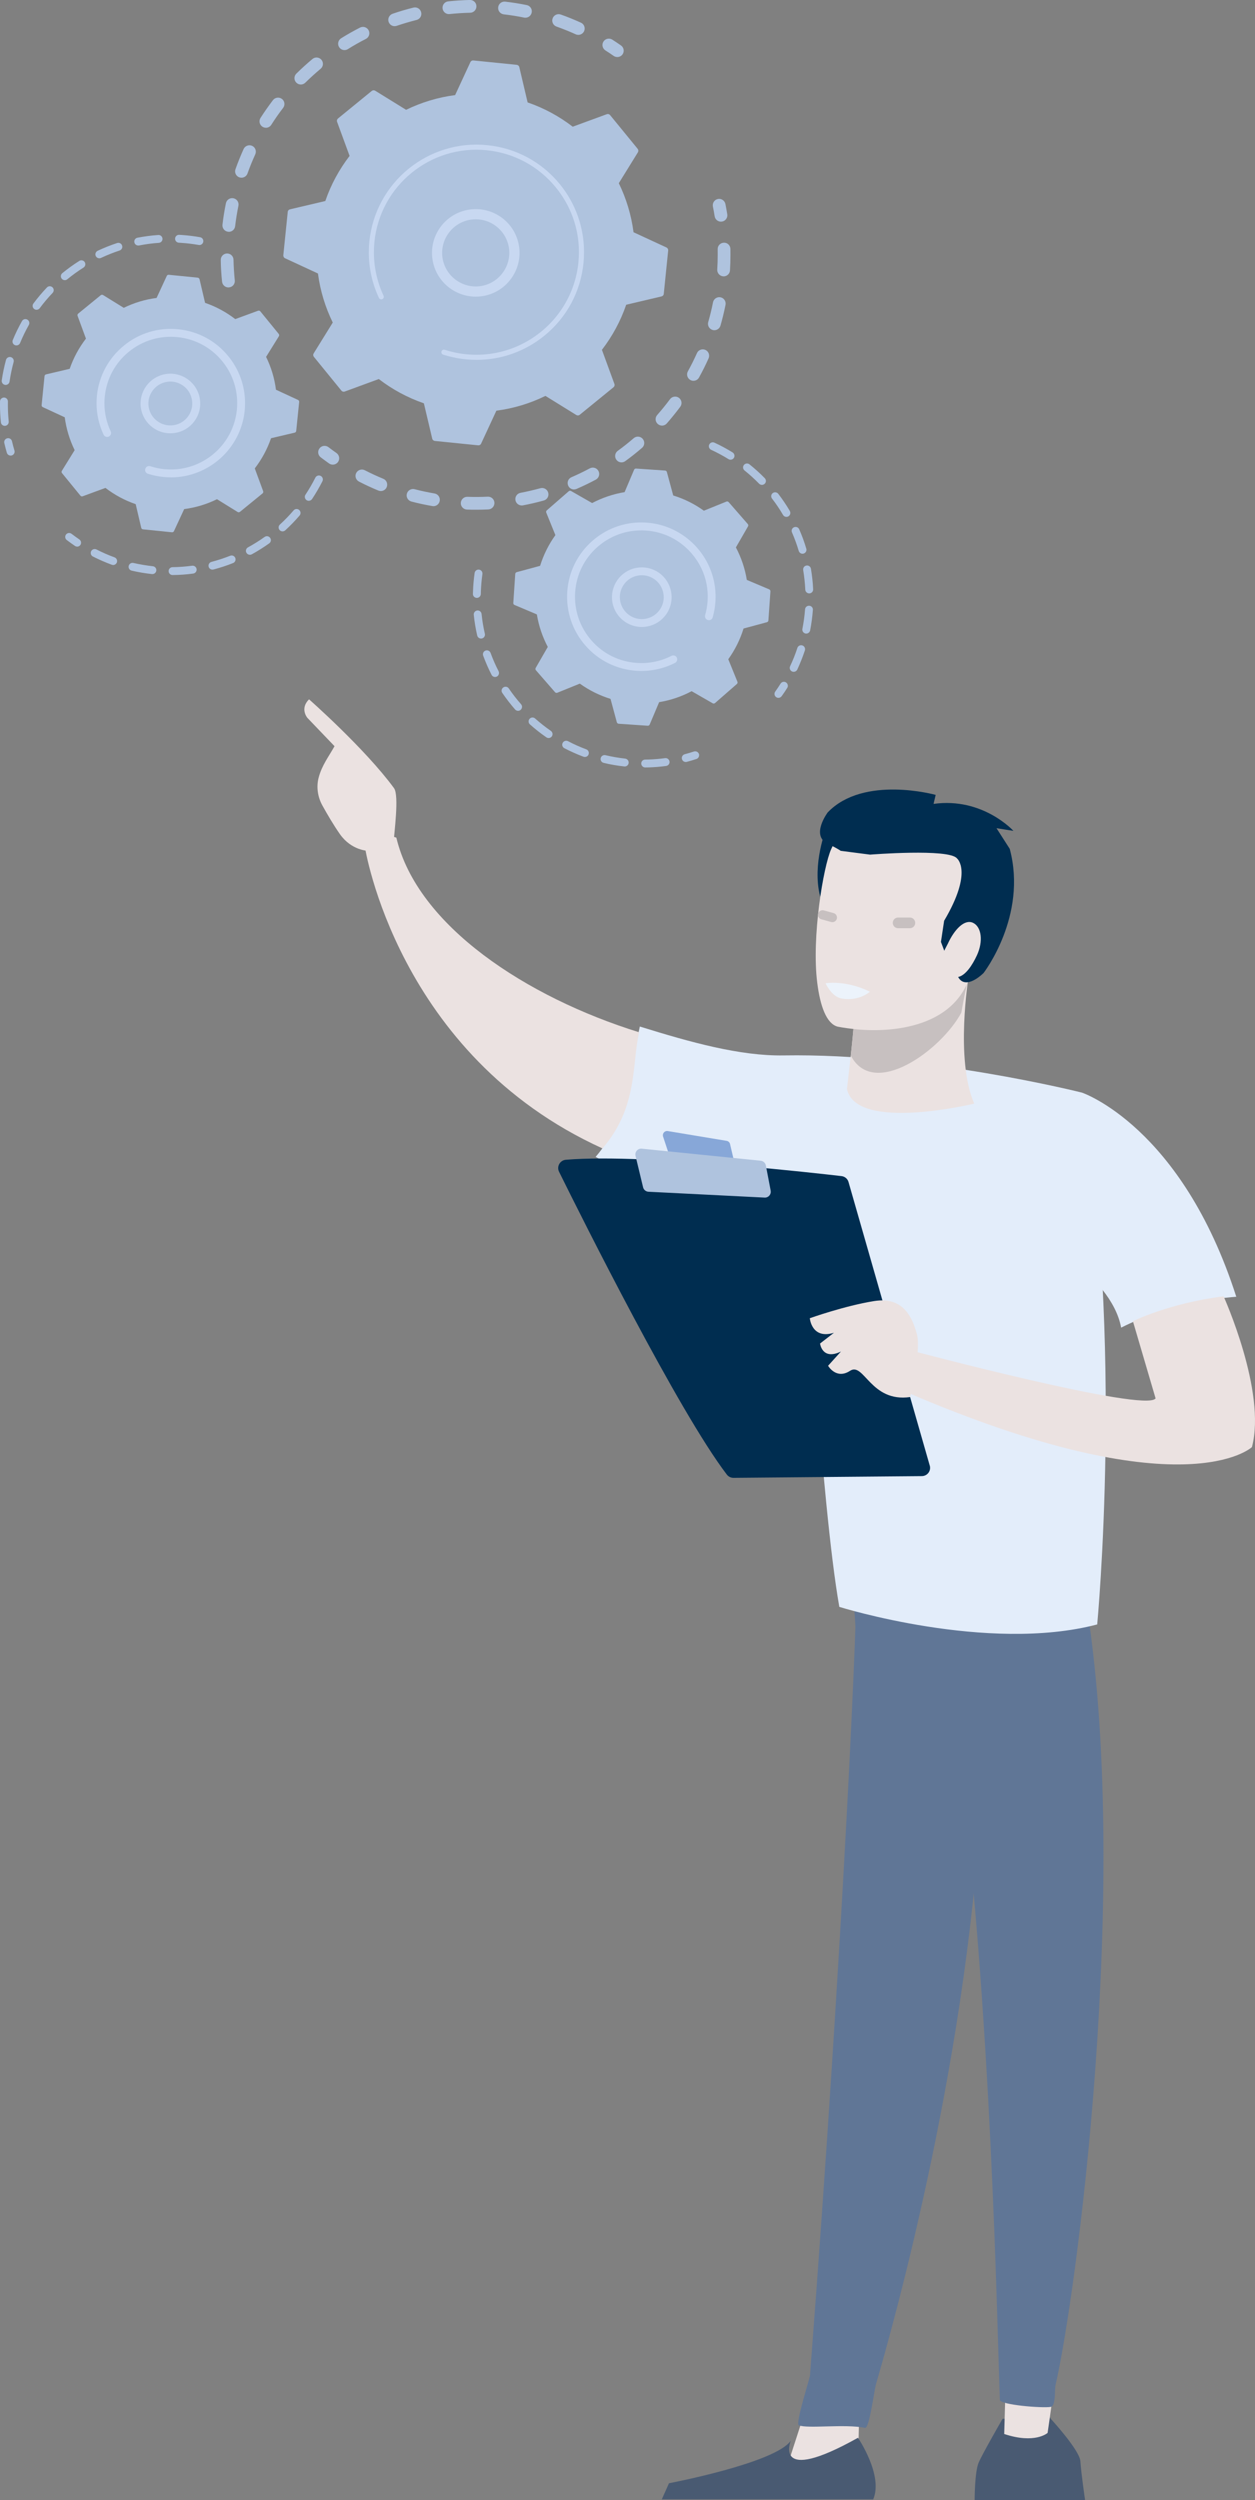 <svg xmlns="http://www.w3.org/2000/svg" xmlns:xlink="http://www.w3.org/1999/xlink" id="Calque_2" viewBox="0 0 433.22 863.03"><rect x="0" y="0" width="433.22" height="863.03" fill="#808080" stroke="none"/><defs><style>      .cls-1 {        clip-path: url(#clippath-6);      }      .cls-2 {        clip-path: url(#clippath-7);      }      .cls-3 {        fill: #c8d8f1;      }      .cls-4 {        fill: #607696;      }      .cls-5 {        clip-path: url(#clippath-4);      }      .cls-6 {        fill: #c7c0c0;      }      .cls-7 {        clip-path: url(#clippath-9);      }      .cls-8 {        clip-path: url(#clippath-10);      }      .cls-9 {        clip-path: url(#clippath-11);      }      .cls-10 {        fill: none;      }      .cls-11 {        fill: #e3edfa;      }      .cls-12 {        clip-path: url(#clippath-1);      }      .cls-13 {        fill: #ecf3fb;      }      .cls-14 {        clip-path: url(#clippath-5);      }      .cls-15 {        clip-path: url(#clippath-8);      }      .cls-16 {        fill: #87a7d8;      }      .cls-17 {        clip-path: url(#clippath-3);      }      .cls-18 {        fill: #ebe2e1;      }      .cls-19 {        clip-path: url(#clippath-2);      }      .cls-20 {        fill: #002d50;      }      .cls-21 {        fill: #afc3de;      }      .cls-22 {        clip-path: url(#clippath);      }      .cls-23 {        fill: #495a72;      }    </style><clipPath id="clippath"><rect class="cls-10" x="76.2" width="139.09" height="99.21"></rect></clipPath><clipPath id="clippath-1"><rect class="cls-10" x="76.2" y="0" width="139.1" height="99.21"></rect></clipPath><clipPath id="clippath-2"><rect class="cls-10" x="109.83" y="68.65" width="142.32" height="107.3"></rect></clipPath><clipPath id="clippath-3"><rect class="cls-10" x="109.83" y="68.65" width="142.32" height="107.31"></rect></clipPath><clipPath id="clippath-4"><rect class="cls-10" y="81.05" width="70.19" height="76.21"></rect></clipPath><clipPath id="clippath-5"><rect class="cls-10" x="0" y="81.05" width="70.19" height="76.22"></rect></clipPath><clipPath id="clippath-6"><rect class="cls-10" x="22.52" y="164.13" width="88.93" height="34.37"></rect></clipPath><clipPath id="clippath-7"><rect class="cls-10" x="22.52" y="164.12" width="88.93" height="34.37"></rect></clipPath><clipPath id="clippath-8"><rect class="cls-10" x="163.24" y="196.61" width="78.09" height="68.32"></rect></clipPath><clipPath id="clippath-9"><rect class="cls-10" x="163.24" y="196.61" width="78.09" height="68.32"></rect></clipPath><clipPath id="clippath-10"><rect class="cls-10" x="244.69" y="152.67" width="36.01" height="88.22"></rect></clipPath><clipPath id="clippath-11"><rect class="cls-10" x="244.69" y="152.67" width="36.01" height="88.22"></rect></clipPath></defs><g id="Calque_1-2" data-name="Calque_1"><g><path class="cls-23" d="M336.44,863.03s0-9.71,1.38-12.94c1.38-3.23,8.26-15.14,8.26-15.14l16.29-.39s10.35,11.15,10.58,15.07c.23,3.92,1.62,13.4,1.62,13.4h-38.13Z"></path><path class="cls-18" d="M296.88,820.48l-.59,25.5s-17.25,9.04-24.06,3.81l10.24-31.57,14.41,2.25Z"></path><path class="cls-4" d="M295.57,545.4c.75,3.82-4.28,122.75-15.95,274.42-.1,1.4-5.17,16.83-3.87,17.37,3.06,1.25,15.81-.54,22.88.88,1.47.29,3.15-13.01,3.77-15.15,5.72-19.43,33.07-116.78,36.65-209.75,3.98-103.91,0-3.54,0-3.54l-2.35-64.24h-41.13Z"></path><path class="cls-18" d="M365.17,815.05l-3.54,24.76s-4.31,3.93-14.98.38l.71-25.26,17.81.12Z"></path><path class="cls-4" d="M374.63,551.13c16.33,98.59-3.54,243.67-10.25,272.07-.4,1.74.13,7.34-1.63,7.63-2.99.5-17.54-.69-17.6-2.43-.91-22.96-2.78-135.59-14.54-225.68-.38-2.9-2.49-5.29-4.88-6.98l-29.55-21.01-2.25-33.94,80.7,10.34Z"></path><path class="cls-11" d="M270.54,364.32c48.96-.81,102.97,12.85,102.97,12.85,14.59,85.16,5.24,183.57,5.24,183.57-37.9,9.95-89.02-6.06-89.02-6.06-6.3-35.59-11.93-134.21-11.93-134.21-23.92-2.96-55.97-12-72.19-21.13,12.38-14.34,12.73-34.2,15.26-44.99,17.31,5.38,34.56,10.23,49.66,9.97"></path><path class="cls-18" d="M125.93,292.22c4.8-5.81,10.89-3.06,10.89-3.06,7.22,30.43,44.98,55.11,83.8,67.17-2.54,10.79-.28,25.75-12.65,40.09-71.02-32.28-82.04-104.2-82.04-104.2"></path><path class="cls-18" d="M127.1,293.69c-.5,1.6,5.33,4.04,8.76-2.51.11-3.14,2.02-16.56.15-19.12-9.97-13.61-29.33-30.66-29.33-30.66-3.27,3.23-.58,6.39-.58,6.39l9.38,9.79c-1.96,3.54-4.35,6.54-5.48,10.83-.86,3.25-.33,6.73,1.31,9.68,1.65,2.98,3.9,6.82,6.03,9.85,4.02,5.72,9.75,5.76,9.75,5.76"></path><path class="cls-18" d="M119.59,263.92l8.55,7.25,2.69,7.22-7.63,8.46s-2.56-14.32-4.47-17.42c-1.9-3.11-.92-4.61.86-5.51"></path><path class="cls-11" d="M354.73,424.58l18.78-47.41s34.38,11.61,53.25,70.46c-8.65.64-24.36,2.89-39.75,10.66-3.39-18.6-32.28-33.71-32.28-33.71"></path><path class="cls-20" d="M320.94,505.89l-28.03-97.85c-.31-1.11-1.25-1.92-2.4-2.06-5.07-.59-19.78-2.25-36.77-3.69-20.47-1.73-44.22-3.14-58.42-1.95-2.01.17-3.23,2.32-2.34,4.13,8.07,16.33,41.28,82.77,57.92,104.54.55.72,1.41,1.14,2.32,1.13l65.01-.6c1.89-.02,3.25-1.83,2.72-3.65"></path><path class="cls-16" d="M250.83,393.81l-20.32-3.38c-1.08-.18-1.96.85-1.62,1.9l2.01,6.09c.17.53.64.91,1.19.98l19.55,2.62c1.02.12,1.85-.78,1.62-1.78l-1.25-5.33c-.13-.58-.6-1-1.18-1.1"></path><path class="cls-21" d="M266.04,411.01l-1.67-8.72c-.17-.87-.89-1.53-1.78-1.62l-41.04-4.16c-1.38-.15-2.49,1.11-2.17,2.47l2.61,10.87c.21.86.97,1.49,1.86,1.53l40.11,2.02c1.3.06,2.32-1.11,2.07-2.39"></path><path class="cls-18" d="M314.17,482.25s3.91-16.05,2.33-21.74c-1.57-5.7-4.62-13.02-14.79-11.39-10.17,1.63-22.17,5.92-22.17,5.92,0,0,.61,7.41,8.34,5.02l-4.8,3.71s.69,5.93,7.22,2.76l-4.45,4.92s2.79,4.88,7.59,1.74c4.8-3.12,7.1,11,20.73,9.06"></path><path class="cls-23" d="M296.16,841.48s8.86,13,5.26,21.28h-72.98l2.49-5.57s36.52-6.92,42.04-14.66c0,0-6.38,15.54,23.2-1.04"></path><path class="cls-20" d="M284.78,287.28s-4.96,13.12-1.07,24.11l10.82-22.86-9.75-1.25Z"></path><path class="cls-18" d="M334.36,337.14s-4.72,28.57,1.94,43.82c0,0-40.71,9.87-43.94-5.05,0,0,2.24-18.39,2.49-24.35.26-5.97,39.52-14.42,39.52-14.42"></path><path class="cls-6" d="M294.84,351.55c.21-4.96,27.34-11.62,36.5-13.74l2.6,1.18c-.48,2.14-1.3,5.98-2.09,10.56-6.93,12.94-30.29,29.99-38.17,14.79.54-4.91,1.05-10.09,1.16-12.78"></path><path class="cls-18" d="M335.74,333.37c-4.07,21.9-28.77,23.23-40.99,21.84-3.43-.37-5.6-.82-5.6-.82-3.87-1.03-6.04-7.14-7.04-15.13-2-15.81,2.13-40.19,4.8-46.12,4.03-8.94,10-17.47,38.45-10.5,26.95,6.61,19.53,23.32,13.92,48.62-.31,1.41-3.26.62-3.54,2.11"></path><path class="cls-13" d="M300.29,342.33s-3.72,3.41-9.74,2.35c-3.56-.62-5.56-5.27-5.56-5.27,0,0,6.85-1.22,15.3,2.92"></path><path class="cls-20" d="M285.74,280.42c12.42-12.96,37.25-6.03,37.25-6.03l-.73,3.11c16.98-2.38,27.57,9.31,27.57,9.31l-5.84-.92,4.57,7.13c6.2,23.19-9.04,42.86-9.04,42.86-3.01,2.87-6.92,4.83-8.77,1.36,2.51-.49,4.86-3.97,6.49-7.5,2.22-4.81,1.59-9.82-1.37-11.2-2.98-1.37-6.46,2.39-8.67,7.19-.21.44-1.08,2.03-1.24,2.47l-1.15-3.06,1.1-7.3c10.11-17.1,4.43-21.53,4.43-21.53-2.74-3.47-30-1.3-30-1.3l-10.13-1.31s-1.1-.82-4.52-2.47c-5.94-2.85.05-10.82.05-10.82"></path><path class="cls-6" d="M308.18,318.57c0,1.02.82,1.84,1.85,1.84h4.05c1.03,0,1.85-.82,1.85-1.84s-.82-1.85-1.85-1.85h-4.05c-1.03,0-1.85.82-1.85,1.85"></path><path class="cls-6" d="M282.41,315.37c-.23.85.27,1.73,1.11,1.96l3.39.93c.85.24,1.73-.26,1.96-1.11.23-.85-.26-1.71-1.11-1.96l-3.39-.93c-.85-.23-1.71.27-1.96,1.11"></path><path class="cls-18" d="M314.78,466.26s80.99,21.52,84.12,16.44l-7.82-26.62s12.52-6.26,31.3-8.6c0,0,14.87,32.87,9.78,52.04,0,0-23.47,22.31-119.73-19.17l-3.12-7.83,5.48-6.26Z"></path><g class="cls-22"><g class="cls-12"><path class="cls-21" d="M78.84,99.22c-1.1,0-2.06-.85-2.18-1.97-.26-2.47-.42-5.01-.45-7.51-.02-1.21.93-2.22,2.16-2.24h.04c1.2,0,2.18.96,2.2,2.17.05,2.36.2,4.77.44,7.12.13,1.21-.75,2.29-1.96,2.41-.09.01-.16.02-.25.02M78.98,80.02c-.07,0-.17-.01-.24-.02-1.21-.13-2.08-1.22-1.94-2.44.28-2.49.69-4.97,1.19-7.41.25-1.19,1.41-1.96,2.6-1.71,1.2.25,1.97,1.41,1.71,2.6-.47,2.32-.85,4.69-1.13,7.04-.13,1.13-1.09,1.95-2.19,1.95M83.36,61.34c-.26,0-.49-.05-.75-.12-1.14-.42-1.74-1.68-1.32-2.82.83-2.35,1.78-4.69,2.81-6.97.51-1.1,1.83-1.59,2.93-1.09,1.1.51,1.59,1.81,1.09,2.93-.98,2.16-1.89,4.37-2.68,6.6-.32.91-1.16,1.47-2.07,1.47M91.8,44.1c-.42,0-.82-.11-1.19-.34-1.03-.65-1.34-2.01-.69-3.04,1.35-2.11,2.81-4.18,4.31-6.16.75-.96,2.12-1.14,3.1-.4.96.73,1.14,2.12.4,3.09-1.45,1.87-2.82,3.85-4.09,5.84-.42.66-1.13,1.02-1.85,1.02M103.85,29.18c-.58,0-1.13-.22-1.57-.66-.86-.86-.85-2.25.02-3.11,1.78-1.75,3.64-3.45,5.56-5.05.93-.78,2.32-.65,3.1.28.78.93.66,2.33-.28,3.1-1.81,1.52-3.6,3.14-5.29,4.8-.43.42-.99.64-1.54.64M118.92,17.29c-.74,0-1.45-.37-1.87-1.04-.64-1.04-.32-2.39.71-3.04,2.12-1.32,4.31-2.56,6.54-3.7,1.09-.54,2.4-.11,2.96.97.55,1.09.12,2.41-.97,2.96-2.12,1.08-4.2,2.25-6.21,3.52-.36.22-.76.33-1.16.33M199.64,12.04c-.31,0-.61-.06-.91-.2-2.16-.98-4.39-1.87-6.63-2.67-1.14-.4-1.75-1.67-1.34-2.81.4-1.15,1.65-1.75,2.81-1.35,2.36.83,4.7,1.79,6.97,2.82,1.11.5,1.59,1.8,1.1,2.92-.38.81-1.18,1.29-2.01,1.29M136.23,9.04c-.91,0-1.75-.56-2.08-1.48-.39-1.15.22-2.4,1.37-2.81,2.35-.81,4.78-1.53,7.2-2.13,1.18-.29,2.36.42,2.66,1.59.31,1.19-.4,2.38-1.59,2.68-2.29.58-4.59,1.26-6.84,2.02-.23.09-.48.12-.72.12M181.39,6.12c-.15,0-.31-.01-.44-.04-2.33-.48-4.7-.86-7.06-1.13-1.2-.15-2.07-1.24-1.92-2.44.13-1.21,1.22-2.08,2.44-1.94,2.47.28,4.97.69,7.42,1.18,1.19.25,1.96,1.41,1.7,2.6-.21,1.04-1.11,1.76-2.14,1.76M154.95,4.87c-1.1,0-2.06-.85-2.18-1.97-.13-1.2.73-2.29,1.95-2.43,2.49-.26,5-.42,7.5-.48h.05c1.2,0,2.18.96,2.19,2.16.02,1.22-.93,2.23-2.16,2.25-2.36.05-4.77.21-7.1.45-.09.01-.16.01-.24.01"></path><path class="cls-21" d="M213.09,19.69c-.43,0-.87-.12-1.26-.39-.92-.65-1.89-1.29-2.85-1.9-1.02-.66-1.32-2.02-.67-3.05.65-1.02,2.02-1.32,3.05-.67,1,.65,2.02,1.32,3,2.01.99.69,1.24,2.06.55,3.06-.43.61-1.11.94-1.81.94"></path></g></g><g class="cls-19"><g class="cls-17"><path class="cls-21" d="M248.87,76.52c-1.05,0-2-.77-2.17-1.85-.18-1.13-.38-2.27-.61-3.38-.24-1.19.53-2.35,1.71-2.6,1.2-.24,2.35.53,2.61,1.72.23,1.19.45,2.38.64,3.56.2,1.2-.62,2.33-1.83,2.52-.11.01-.23.02-.36.02"></path><path class="cls-21" d="M164.25,175.95c-1.02,0-2.02-.01-3.05-.05-1.21-.04-2.17-1.05-2.13-2.27.05-1.22,1.07-2.18,2.27-2.14,2.36.09,4.72.07,7.03-.04,1.22-.06,2.25.87,2.3,2.08.06,1.22-.87,2.25-2.08,2.32-1.43.07-2.89.1-4.34.1M149.64,174.73c-.13,0-.26-.02-.38-.04-2.43-.42-4.86-.93-7.23-1.56-1.19-.31-1.89-1.51-1.59-2.67.31-1.19,1.52-1.9,2.69-1.59,2.25.59,4.57,1.08,6.86,1.47,1.21.21,2.01,1.35,1.8,2.55-.18,1.07-1.1,1.84-2.16,1.84M180.09,174.48c-1.03,0-1.96-.73-2.16-1.8-.22-1.2.56-2.34,1.75-2.56,2.29-.44,4.59-.97,6.85-1.59,1.16-.33,2.39.36,2.71,1.53.33,1.18-.36,2.39-1.53,2.71-2.36.66-4.8,1.22-7.2,1.68-.13.02-.27.04-.42.04M131.47,169.51c-.28,0-.56-.06-.85-.17-2.25-.93-4.52-1.97-6.7-3.1-1.08-.56-1.51-1.89-.96-2.96.56-1.08,1.89-1.51,2.96-.96,2.07,1.07,4.23,2.06,6.38,2.95,1.13.45,1.65,1.75,1.19,2.88-.34.85-1.18,1.36-2.03,1.36M198.15,168.96c-.86,0-1.67-.5-2.02-1.34-.49-1.11.02-2.41,1.14-2.89,2.14-.92,4.26-1.95,6.32-3.05,1.08-.58,2.41-.17,2.99.89.58,1.08.17,2.41-.89,2.99-2.17,1.15-4.41,2.24-6.66,3.21-.28.12-.58.18-.87.18M214.54,159.61c-.67,0-1.35-.32-1.78-.92-.71-.98-.49-2.35.49-3.07,1.89-1.37,3.74-2.84,5.5-4.36.92-.8,2.32-.7,3.11.23.8.93.69,2.32-.23,3.1-1.85,1.6-3.81,3.16-5.79,4.59-.38.28-.85.43-1.3.43M228.52,146.91c-.53,0-1.04-.18-1.46-.56-.92-.8-1-2.19-.2-3.1,1.54-1.75,3.04-3.59,4.42-5.45.72-.98,2.12-1.19,3.09-.47.98.73,1.18,2.11.45,3.09-1.47,1.96-3.04,3.9-4.65,5.75-.44.49-1.04.75-1.65.75M239.37,131.45c-.36,0-.71-.09-1.04-.27-1.07-.59-1.47-1.92-.88-2.99,1.13-2.05,2.18-4.16,3.14-6.3.48-1.1,1.79-1.6,2.9-1.11,1.11.49,1.6,1.8,1.11,2.92-.99,2.23-2.11,4.46-3.3,6.61-.39.73-1.15,1.14-1.94,1.14M246.6,113.99c-.21,0-.4-.02-.61-.09-1.18-.33-1.85-1.56-1.51-2.73.64-2.23,1.2-4.52,1.65-6.82.24-1.19,1.4-1.96,2.58-1.73,1.2.24,1.97,1.4,1.74,2.6-.48,2.4-1.07,4.83-1.74,7.18-.29.97-1.18,1.59-2.12,1.59M249.79,95.39h-.13c-1.22-.09-2.14-1.13-2.07-2.34.11-1.71.16-3.45.16-5.16,0-.62,0-1.25-.01-1.86-.04-1.22.93-2.23,2.16-2.25,1.22-.05,2.22.94,2.24,2.16.01.65.01,1.3.01,1.96,0,1.8-.05,3.63-.16,5.43-.06,1.16-1.04,2.07-2.19,2.07"></path><path class="cls-21" d="M114.87,160.39c-.44,0-.88-.13-1.27-.4-.97-.69-1.95-1.41-2.9-2.13-.97-.75-1.15-2.13-.4-3.1.73-.96,2.12-1.14,3.09-.4.91.7,1.84,1.38,2.77,2.03.99.7,1.22,2.07.54,3.06-.44.61-1.11.94-1.81.94"></path></g></g><path class="cls-21" d="M117.84,134.84c.28.34.75.47,1.15.32l11.77-4.32c4.63,3.56,9.87,6.42,15.56,8.38l2.88,12.19c.1.44.47.75.89.8l14.96,1.51c.44.05.85-.18,1.03-.59l5.27-11.37c5.97-.77,11.67-2.52,16.93-5.1l10.66,6.6c.38.23.86.2,1.19-.09l11.65-9.49c.34-.28.47-.75.31-1.15l-4.31-11.77c3.56-4.63,6.43-9.87,8.38-15.57l12.19-2.87c.43-.1.75-.45.78-.89l1.52-14.96c.05-.44-.2-.86-.59-1.04l-11.37-5.26c-.77-5.97-2.52-11.67-5.08-16.93l6.59-10.66c.22-.38.2-.86-.07-1.19l-9.52-11.65c-.27-.34-.72-.47-1.14-.32l-11.77,4.32c-4.63-3.56-9.87-6.43-15.57-8.38l-2.87-12.2c-.1-.42-.47-.73-.89-.78l-14.96-1.51c-.44-.05-.86.18-1.04.59l-5.26,11.37c-5.97.77-11.67,2.52-16.93,5.08l-10.66-6.59c-.38-.23-.86-.2-1.19.07l-11.65,9.51c-.34.28-.47.75-.32,1.15l4.32,11.77c-3.56,4.63-6.43,9.87-8.38,15.57l-12.2,2.87c-.42.1-.75.45-.77.89l-1.53,14.96c-.04.43.2.86.6,1.04l11.36,5.26c.78,5.97,2.54,11.67,5.11,16.93l-6.6,10.66c-.23.38-.2.85.09,1.19l9.49,11.65Z"></path><path class="cls-3" d="M164.22,102.4c-7.36,0-13.84-5.4-14.93-12.9-1.23-8.24,4.5-15.94,12.74-17.15,3.99-.59,7.97.42,11.22,2.82,3.23,2.4,5.34,5.93,5.93,9.92,1.21,8.24-4.5,15.94-12.75,17.15-.73.11-1.48.16-2.2.16M164.25,75.7c-.56,0-1.15.04-1.72.12-6.32.94-10.71,6.84-9.78,13.16.93,6.31,6.84,10.71,13.16,9.78,6.31-.94,10.69-6.84,9.78-13.16-.47-3.06-2.08-5.76-4.56-7.61-2.02-1.51-4.42-2.29-6.88-2.29"></path><path class="cls-3" d="M164.52,124.22c-1.27,0-2.54-.06-3.81-.2-.39-.04-.8-.09-1.2-.13-1.97-.27-3.92-.69-5.82-1.26-.02,0-.05-.01-.07-.01-.07-.02-.15-.05-.22-.07-.15-.05-.28-.09-.43-.13-.37-.12-.61-.47-.61-.85,0-.09.02-.17.05-.27.15-.47.65-.71,1.11-.56,2.38.77,4.85,1.3,7.37,1.54,12.47,1.26,24.11-4.14,31.36-13.32,4.03-5.11,6.71-11.38,7.41-18.33.12-1.21.18-2.43.18-3.64,0-8.11-2.77-15.92-7.97-22.29-5.98-7.33-14.45-11.88-23.85-12.84-19.43-1.97-36.81,12.23-38.77,31.64-.12,1.2-.18,2.4-.18,3.59,0,5.18,1.14,10.3,3.33,14.99.06.12.09.25.09.37,0,.34-.18.65-.5.81-.44.2-.97.02-1.18-.43-2.32-4.92-3.5-10.3-3.5-15.74,0-1.25.06-2.51.2-3.76,2.06-20.38,20.32-35.29,40.69-33.22,9.89.99,18.77,5.78,25.05,13.46,5.45,6.7,8.35,14.9,8.35,23.42,0,1.26-.06,2.54-.18,3.81-1,9.89-5.78,18.78-13.47,25.05-6.69,5.46-14.9,8.37-23.42,8.37"></path><g class="cls-5"><g class="cls-14"><path class="cls-21" d="M3.67,157.27c-.59,0-1.13-.38-1.31-.98-.32-1.1-.61-2.24-.88-3.37-.16-.73.29-1.46,1.03-1.63.73-.17,1.46.29,1.63,1.02.25,1.08.53,2.16.85,3.22.21.71-.21,1.47-.93,1.69-.12.04-.26.05-.38.05"></path><path class="cls-21" d="M1.66,147c-.7,0-1.29-.51-1.35-1.22-.21-1.97-.31-3.98-.31-5.98,0-.42,0-.83.01-1.26.01-.75.67-1.31,1.38-1.32.75.01,1.35.64,1.34,1.38-.01.4-.01.81-.01,1.2,0,1.9.1,3.82.29,5.7.07.75-.48,1.42-1.23,1.49-.05.01-.09.01-.13.01M1.95,132.87c-.06,0-.12-.01-.2-.01-.73-.11-1.25-.8-1.15-1.54.34-2.39.85-4.77,1.47-7.09.2-.72.96-1.15,1.67-.96.72.2,1.16.94.97,1.67-.6,2.22-1.08,4.5-1.41,6.77-.1.67-.67,1.16-1.35,1.16M5.68,119.24c-.18,0-.36-.02-.53-.1-.69-.28-1.02-1.08-.73-1.78.92-2.23,1.98-4.42,3.17-6.52.37-.66,1.19-.88,1.85-.51.65.37.88,1.2.51,1.85-1.13,2.01-2.14,4.09-3.01,6.21-.22.53-.74.85-1.26.85M12.62,106.94c-.27,0-.56-.09-.81-.27-.6-.44-.73-1.3-.28-1.9,1.45-1.94,3.01-3.8,4.67-5.54.51-.55,1.38-.56,1.92-.05.54.51.56,1.37.05,1.92-1.59,1.67-3.09,3.43-4.45,5.28-.27.37-.69.55-1.1.55M22.37,96.71c-.39,0-.78-.17-1.05-.5-.48-.58-.39-1.43.18-1.91,1.86-1.52,3.83-2.95,5.88-4.24.62-.4,1.47-.21,1.87.42.39.65.21,1.48-.43,1.89-1.94,1.22-3.82,2.58-5.6,4.04-.26.21-.56.31-.86.31M34.3,89.16c-.51,0-1-.29-1.24-.78-.32-.67-.02-1.48.65-1.81,2.18-1.03,4.45-1.92,6.73-2.68.71-.23,1.49.16,1.71.88.24.7-.16,1.47-.86,1.7-2.18.72-4.34,1.58-6.42,2.56-.18.09-.38.13-.58.13M47.72,84.75c-.65,0-1.21-.45-1.34-1.1-.15-.73.33-1.45,1.07-1.59,2.36-.45,4.78-.78,7.19-.94.75-.05,1.4.51,1.45,1.26.05.75-.5,1.4-1.26,1.45-2.3.16-4.61.47-6.85.91-.1.01-.17.02-.26.02M68.84,84.58c-.09,0-.16,0-.25-.02-1.95-.34-3.96-.59-5.95-.72-.31-.02-.6-.05-.91-.06-.75-.04-1.32-.67-1.29-1.43.04-.75.69-1.35,1.43-1.29.32.01.62.04.96.06,2.08.15,4.19.4,6.25.77.73.12,1.22.83,1.09,1.57-.11.66-.69,1.13-1.34,1.13"></path></g></g><g class="cls-1"><g class="cls-2"><path class="cls-21" d="M59.57,198.5c-.75,0-1.35-.6-1.36-1.34-.01-.76.6-1.37,1.34-1.38,2.27-.02,4.56-.2,6.79-.5.73-.09,1.42.43,1.53,1.18.1.75-.43,1.42-1.16,1.53-2.34.32-4.74.49-7.12.51h-.01ZM52.61,198.18s-.09,0-.13-.01c-2.36-.26-4.73-.65-7.03-1.19-.73-.17-1.19-.89-1.02-1.63.16-.73.89-1.19,1.63-1.02,2.2.5,4.46.88,6.7,1.13.75.09,1.29.75,1.2,1.49-.07.7-.66,1.22-1.35,1.22M73.34,196.63c-.6,0-1.15-.39-1.31-1-.2-.73.23-1.48.97-1.67,2.19-.58,4.35-1.29,6.46-2.12.7-.28,1.48.06,1.76.76.28.7-.06,1.48-.76,1.76-2.19.88-4.47,1.62-6.77,2.23-.11.02-.23.04-.34.04M39.07,195.04c-.16,0-.32-.04-.47-.09-2.23-.82-4.42-1.78-6.54-2.85-.66-.34-.93-1.16-.59-1.83.34-.67,1.16-.93,1.84-.6,2,1.03,4.1,1.95,6.22,2.72.7.26,1.07,1.04.82,1.74-.21.55-.73.91-1.29.91M86.25,191.5c-.49,0-.94-.24-1.2-.71-.36-.65-.11-1.48.54-1.84,1.98-1.09,3.92-2.29,5.76-3.61.61-.44,1.46-.29,1.9.32.44.61.31,1.46-.32,1.9-1.92,1.37-3.94,2.65-6.03,3.79-.21.11-.43.16-.65.16M97.55,183.43c-.38,0-.75-.15-1.02-.44-.5-.56-.47-1.42.09-1.92,1.67-1.53,3.26-3.17,4.73-4.89.49-.58,1.35-.64,1.92-.15.56.49.64,1.35.15,1.92-1.54,1.79-3.21,3.52-4.96,5.12-.26.23-.59.36-.91.36M106.58,172.87c-.26,0-.51-.07-.75-.22-.62-.43-.8-1.27-.38-1.89,1.25-1.89,2.4-3.87,3.41-5.88.34-.67,1.16-.94,1.84-.6.67.33.93,1.15.61,1.83-1.07,2.11-2.28,4.18-3.59,6.16-.27.39-.7.6-1.14.6"></path><path class="cls-21" d="M26.64,188.68c-.27,0-.53-.07-.76-.23-.97-.65-1.91-1.34-2.83-2.03-.6-.45-.71-1.31-.26-1.91.47-.59,1.31-.71,1.91-.24.87.66,1.78,1.31,2.69,1.94.62.42.78,1.26.37,1.89-.26.39-.7.6-1.13.6"></path></g></g><path class="cls-21" d="M27.77,171.1c.18.23.49.31.77.21l7.86-2.89c3.11,2.39,6.61,4.3,10.44,5.61l1.91,8.16c.06.28.29.5.6.53l10.01,1.02c.28.02.58-.13.69-.4l3.53-7.61c3.98-.51,7.8-1.68,11.32-3.41l7.14,4.42c.25.15.56.13.8-.06l7.79-6.36c.23-.18.31-.49.21-.77l-2.89-7.86c2.39-3.11,4.3-6.61,5.61-10.42l8.16-1.92c.28-.06.5-.31.53-.6l1.02-10c.02-.31-.13-.58-.4-.7l-7.61-3.52c-.51-4.01-1.68-7.82-3.41-11.34l4.42-7.12c.15-.26.12-.58-.06-.81l-6.35-7.79c-.2-.23-.51-.31-.77-.21l-7.88,2.89c-3.1-2.39-6.6-4.3-10.42-5.61l-1.91-8.16c-.09-.28-.32-.49-.61-.53l-10.01-1c-.28-.04-.56.12-.69.39l-3.52,7.61c-4.01.51-7.82,1.69-11.33,3.41l-7.13-4.41c-.26-.16-.58-.13-.81.05l-7.79,6.36c-.22.18-.31.49-.21.77l2.89,7.86c-2.39,3.11-4.3,6.61-5.61,10.42l-8.16,1.92c-.28.06-.49.31-.53.6l-1,10.01c-.04.28.12.56.39.69l7.59,3.52c.53,4.01,1.7,7.82,3.42,11.34l-4.41,7.13c-.16.24-.15.56.05.8l6.36,7.79Z"></path><path class="cls-3" d="M58.79,149.57c-2.19,0-4.34-.7-6.12-2.03-2.2-1.64-3.64-4.04-4.04-6.75-.82-5.61,3.06-10.85,8.69-11.69,5.62-.82,10.85,3.07,11.69,8.69.39,2.72-.28,5.43-1.92,7.63s-4.05,3.65-6.76,4.04c-.51.07-1.02.11-1.52.11M58.81,131.71c-.37,0-.75.02-1.1.09-4.13.6-7.01,4.46-6.41,8.59.31,2.01,1.36,3.77,2.99,4.97,1.63,1.21,3.61,1.7,5.62,1.42,2-.31,3.76-1.36,4.97-2.98,1.2-1.63,1.7-3.63,1.41-5.62-.55-3.76-3.8-6.47-7.48-6.47"></path><path class="cls-3" d="M58.98,164.77c-.87,0-1.73-.04-2.61-.13-1.73-.17-3.45-.53-5.12-1.04-.06-.02-.13-.05-.21-.07-.58-.2-.96-.72-.96-1.3,0-.13.04-.28.09-.42.22-.71.99-1.1,1.7-.88,1.54.5,3.15.85,4.78,1.02.09,0,.18.01.27.01,3.83.36,7.63-.26,11.09-1.75,1.86-.81,3.65-1.87,5.28-3.18.01-.01.02-.02.04-.02.04-.04.07-.07.12-.11,4.74-3.86,7.69-9.35,8.32-15.43.06-.78.11-1.57.11-2.35,0-5.26-1.79-10.31-5.16-14.44-3.87-4.74-9.36-7.69-15.45-8.31-6.09-.61-12.04,1.18-16.79,5.05-4.74,3.86-7.69,9.35-8.31,15.43-.09.77-.12,1.56-.12,2.33,0,3.34.73,6.66,2.16,9.7.1.18.13.38.13.59,0,.5-.28.99-.78,1.23-.67.32-1.48.02-1.8-.65-1.59-3.41-2.43-7.12-2.43-10.87,0-.87.05-1.73.12-2.6.71-6.81,4.01-12.95,9.31-17.27,5.29-4.34,11.97-6.35,18.79-5.65,6.8.69,12.94,3.99,17.26,9.3,3.77,4.62,5.78,10.28,5.78,16.15,0,.88-.05,1.75-.12,2.63-1.35,13.19-12.51,23.05-25.49,23.05"></path><g class="cls-15"><g class="cls-7"><path class="cls-21" d="M241.33,260.66c.02.59-.34,1.14-.93,1.34-1.1.36-2.23.7-3.34.99-.72.18-1.47-.24-1.65-.97-.21-.72.23-1.47.96-1.67,1.07-.28,2.13-.6,3.18-.94.71-.23,1.48.16,1.73.87.04.12.05.26.06.38"></path><path class="cls-21" d="M231.13,263c.02.7-.49,1.3-1.18,1.4-1.97.27-3.98.44-5.97.5-.43.01-.83.02-1.25.02-.76.01-1.35-.62-1.38-1.35-.01-.75.59-1.37,1.35-1.37.4,0,.8-.01,1.2-.02,1.9-.06,3.81-.22,5.68-.48.75-.1,1.42.42,1.53,1.16.01.05.01.1.01.13M217.01,263.17v.2c-.09.75-.76,1.29-1.51,1.2-2.4-.26-4.81-.67-7.14-1.24-.72-.17-1.18-.91-1-1.63.17-.73.91-1.19,1.63-1.02,2.23.53,4.52.93,6.81,1.18.69.09,1.19.65,1.21,1.31M203.25,259.91c.01.16-.01.34-.07.51-.26.71-1.05,1.05-1.75.8-2.27-.85-4.48-1.84-6.63-2.95-.66-.34-.92-1.18-.56-1.84.34-.66,1.16-.92,1.84-.58,2.03,1.07,4.16,2.02,6.31,2.82.53.2.86.7.87,1.24M190.73,253.37c.01.27-.06.56-.23.81-.43.62-1.27.77-1.9.34-1.98-1.37-3.9-2.88-5.68-4.47-.56-.5-.61-1.36-.11-1.92.49-.56,1.36-.61,1.91-.11,1.71,1.52,3.54,2.96,5.44,4.28.36.26.56.66.58,1.08M180.2,243.96c.01.39-.15.78-.47,1.07-.56.5-1.42.44-1.92-.12-1.58-1.81-3.07-3.74-4.43-5.73-.42-.62-.26-1.47.37-1.89.62-.43,1.47-.27,1.89.36,1.29,1.9,2.72,3.74,4.24,5.46.21.26.32.55.33.86M172.25,232.28c.02.51-.26,1.02-.72,1.26-.67.34-1.51.09-1.84-.59-1.1-2.14-2.07-4.37-2.9-6.63-.26-.71.1-1.49.81-1.75s1.49.11,1.75.82c.78,2.14,1.71,4.28,2.77,6.32.09.18.13.38.13.56M167.41,219.02c.01.64-.4,1.22-1.05,1.37-.73.17-1.46-.29-1.63-1.02-.54-2.35-.94-4.74-1.19-7.15-.06-.75.47-1.41,1.22-1.49.73-.07,1.41.47,1.48,1.21.23,2.3.61,4.59,1.13,6.81.04.1.04.18.04.27M166.54,197.92c.01.09,0,.16-.01.24-.28,1.96-.45,3.97-.53,5.98-.02.31-.02.6-.02.91-.02.75-.64,1.35-1.38,1.34-.76-.01-1.38-.64-1.35-1.38l.04-.96c.06-2.11.26-4.21.55-6.27.11-.73.8-1.26,1.54-1.15.66.09,1.14.65,1.16,1.3"></path></g></g><g class="cls-8"><g class="cls-9"><path class="cls-21" d="M280.69,203.43c.04.75-.54,1.37-1.3,1.41-.74.02-1.38-.55-1.41-1.3-.11-2.27-.36-4.53-.72-6.75-.12-.75.37-1.45,1.11-1.57.73-.13,1.45.37,1.56,1.1.39,2.34.66,4.72.76,7.09h0ZM280.6,210.39v.15c-.17,2.36-.49,4.74-.94,7.07-.16.73-.87,1.21-1.6,1.08-.75-.16-1.21-.87-1.08-1.6.44-2.22.75-4.48.92-6.74.05-.75.7-1.31,1.46-1.25.7.04,1.24.61,1.25,1.3M278.39,189.74c.01.6-.37,1.16-.98,1.35-.71.22-1.47-.2-1.69-.92-.64-2.16-1.43-4.31-2.33-6.38-.31-.69,0-1.48.7-1.79.69-.29,1.49.01,1.79.7.96,2.17,1.78,4.42,2.45,6.7.04.11.06.22.06.34M277.91,224.03c0,.16-.02.31-.06.47-.75,2.24-1.63,4.48-2.63,6.63-.32.67-1.14.97-1.83.65-.67-.32-.97-1.13-.65-1.81.97-2.05,1.81-4.16,2.51-6.32.23-.7,1-1.09,1.71-.86.56.18.92.69.94,1.25M272.83,177c.01.49-.22.97-.66,1.23-.66.39-1.48.17-1.87-.48-1.14-1.95-2.41-3.85-3.79-5.63-.47-.6-.36-1.46.24-1.91.59-.45,1.46-.34,1.91.26,1.43,1.87,2.78,3.86,3.98,5.9.12.2.17.43.18.64M264.39,165.97c.01.37-.13.75-.42,1.02-.54.53-1.4.51-1.92-.01-1.58-1.62-3.28-3.16-5.03-4.57-.59-.47-.69-1.32-.22-1.91.48-.59,1.34-.67,1.92-.21,1.84,1.48,3.63,3.09,5.28,4.78.24.26.38.58.39.91M253.54,157.29c.01.26-.06.53-.2.76-.4.64-1.25.83-1.87.44-1.94-1.2-3.94-2.28-5.99-3.22-.67-.32-.98-1.13-.66-1.8.32-.69,1.11-.98,1.8-.67,2.16.99,4.26,2.13,6.27,3.38.4.24.62.67.65,1.11"></path><path class="cls-21" d="M271.97,236.67c.01.26-.06.53-.21.76-.61.99-1.26,1.96-1.94,2.89-.44.61-1.3.76-1.9.32-.61-.43-.75-1.29-.32-1.9.64-.88,1.26-1.81,1.85-2.76.4-.64,1.24-.82,1.87-.42.39.24.61.66.64,1.1"></path></g></g><path class="cls-21" d="M254.36,236.11c.22-.2.31-.5.2-.77l-3.16-7.78c2.28-3.17,4.08-6.74,5.27-10.6l8.08-2.18c.28-.09.49-.33.5-.62l.7-10.03c.01-.29-.15-.56-.43-.69l-7.72-3.26c-.65-3.98-1.94-7.75-3.77-11.22l4.18-7.26c.15-.26.12-.58-.07-.8l-6.61-7.58c-.2-.22-.51-.29-.78-.18l-7.78,3.15c-3.17-2.29-6.74-4.08-10.58-5.26l-2.19-8.1c-.07-.28-.32-.49-.61-.5l-10.04-.69c-.28-.02-.56.15-.67.42l-3.27,7.72c-3.97.65-7.74,1.95-11.21,3.77l-7.28-4.16c-.25-.15-.56-.12-.78.07l-7.58,6.6c-.22.21-.31.51-.2.78l3.16,7.78c-2.29,3.17-4.08,6.74-5.28,10.6l-8.08,2.18c-.27.09-.49.33-.5.62l-.67,10.03c-.04.29.15.56.4.67l7.73,3.27c.65,3.97,1.94,7.75,3.77,11.22l-4.18,7.26c-.15.26-.11.58.09.8l6.6,7.58c.2.22.5.29.78.18l7.77-3.15c3.18,2.28,6.75,4.08,10.6,5.27l2.18,8.08c.09.28.33.49.62.5l10.03.69c.29.02.58-.15.69-.42l3.26-7.72c3.98-.65,7.77-1.95,11.22-3.79l7.28,4.19c.25.13.58.11.8-.09l7.57-6.61Z"></path><path class="cls-3" d="M231.84,205.82c.06,2.19-.56,4.35-1.83,6.19-1.57,2.25-3.93,3.77-6.64,4.25-5.57,1.02-10.94-2.69-11.96-8.28-1-5.6,2.71-10.95,8.29-11.96,2.71-.5,5.44.1,7.71,1.65,2.25,1.57,3.76,3.92,4.26,6.64.09.5.13,1,.16,1.51M213.98,206.39c.01.37.06.73.12,1.1.75,4.1,4.69,6.85,8.78,6.1,2-.36,3.72-1.47,4.89-3.14,1.15-1.65,1.58-3.66,1.22-5.66-.37-1.98-1.47-3.72-3.14-4.88-1.67-1.15-3.67-1.58-5.67-1.22-3.72.67-6.33,4.01-6.21,7.69"></path><path class="cls-3" d="M247.01,205.13c.02.87.01,1.73-.05,2.61-.11,1.74-.42,3.47-.88,5.14-.01.07-.04.15-.06.22-.16.59-.69.97-1.26.99-.13,0-.28-.01-.42-.06-.72-.2-1.14-.96-.93-1.68.44-1.56.74-3.18.85-4.8,0-.09,0-.18.01-.27.22-3.86-.51-7.62-2.12-11.02-.87-1.84-2-3.58-3.36-5.17-.01-.01-.02-.02-.04-.05-.04-.04-.06-.07-.1-.11-4.03-4.61-9.6-7.39-15.7-7.79-.8-.06-1.58-.07-2.36-.04-5.24.17-10.24,2.13-14.26,5.63-4.61,4.02-7.37,9.59-7.79,15.7-.42,6.09,1.58,11.99,5.59,16.61,4.03,4.62,9.6,7.39,15.72,7.79.77.06,1.54.07,2.33.05,3.34-.11,6.64-.96,9.63-2.49.18-.09.38-.13.56-.15.51-.01,1.02.26,1.26.75.34.67.07,1.48-.6,1.83-3.33,1.7-7.02,2.65-10.76,2.78-.88.02-1.75.01-2.61-.05-6.84-.47-13.08-3.56-17.58-8.72-4.5-5.16-6.73-11.76-6.26-18.6.47-6.82,3.55-13.07,8.72-17.57,4.5-3.92,10.08-6.11,15.96-6.31.87-.02,1.75,0,2.63.05,13.22.91,23.45,11.74,23.87,24.71"></path></g></g></svg>